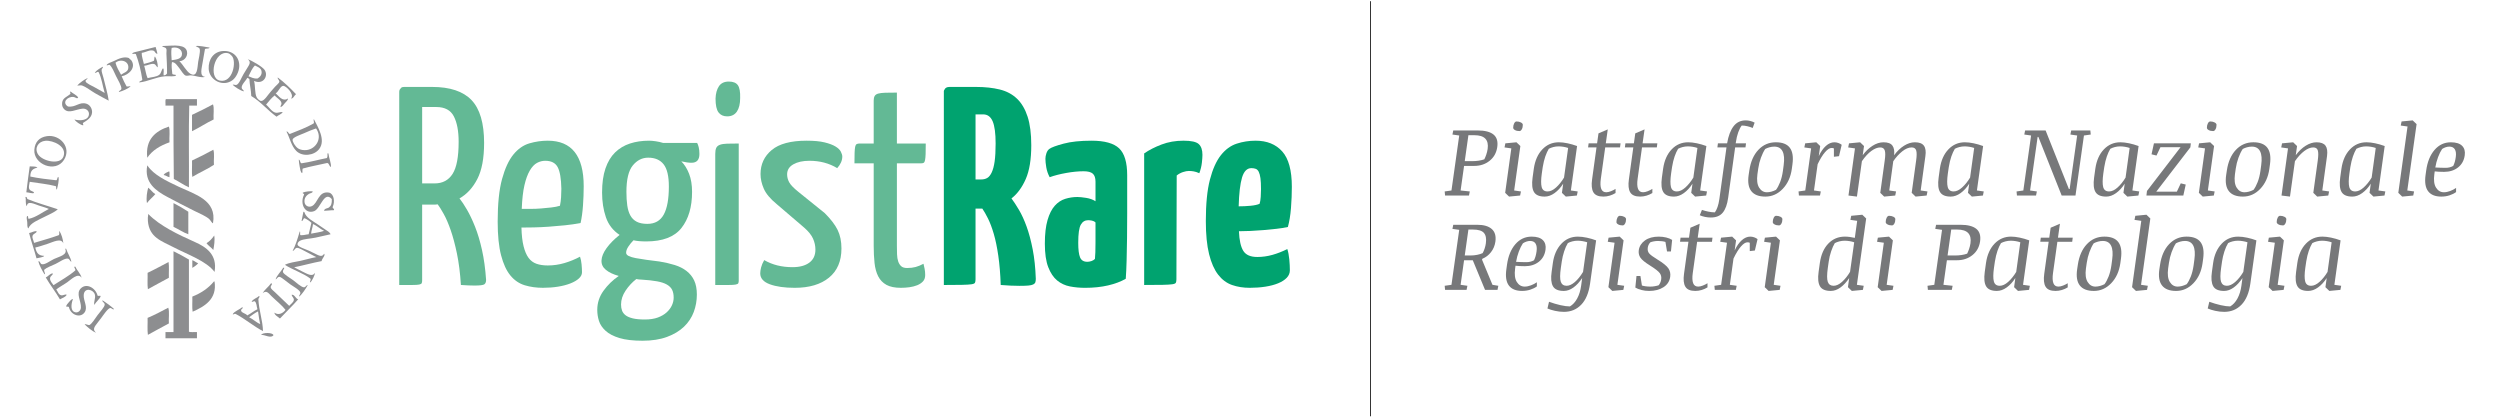 <?xml version="1.0" encoding="utf-8"?>
<!-- Generator: Adobe Illustrator 15.0.2, SVG Export Plug-In . SVG Version: 6.00 Build 0)  -->
<!DOCTYPE svg PUBLIC "-//W3C//DTD SVG 1.0//EN" "http://www.w3.org/TR/2001/REC-SVG-20010904/DTD/svg10.dtd">
<svg version="1.0" id="Livello_1" xmlns="http://www.w3.org/2000/svg" xmlns:xlink="http://www.w3.org/1999/xlink" x="0px" y="0px"
	 width="790.46px" height="132px" viewBox="6.606 0 790.46 132" enable-background="new 6.606 0 790.46 132" xml:space="preserve">
<g enable-background="new    ">
	<path fill="#63B995" d="M132.838,29.008c0-0.236,0.058-0.476,0.179-0.716c0.12-0.179,0.268-0.357,0.447-0.536
		c0.179-0.18,0.476-0.269,0.893-0.269h8.857c5.665,0,9.824,1.387,12.479,4.16c2.652,2.774,3.98,7.292,3.98,13.553
		c0,4.831-0.715,8.633-2.146,11.407c-1.431,2.772-3.31,4.816-5.635,6.127c0.715,0.894,1.505,2.089,2.37,3.58
		c0.864,1.49,1.713,3.279,2.548,5.367c0.834,2.089,1.566,4.533,2.192,7.334c0.626,2.805,1.058,5.965,1.298,9.483
		c0,0.656-0.18,1.117-0.537,1.387c-0.358,0.27-1.402,0.402-3.132,0.402c-0.597,0-1.252-0.017-1.967-0.046
		c-0.716-0.028-1.491-0.074-2.326-0.134c-0.239-3.758-0.656-7.066-1.252-9.929c-0.597-2.864-1.253-5.324-1.967-7.381
		c-0.716-2.058-1.446-3.757-2.192-5.099c-0.746-1.343-1.387-2.372-1.924-3.086c-0.299,0.061-0.596,0.089-0.894,0.089
		c-0.3,0-0.597,0-0.895,0h-3.13v23.975c0,0.357-0.045,0.643-0.135,0.85c-0.089,0.21-0.357,0.358-0.805,0.447
		s-1.162,0.134-2.146,0.134c-0.985,0-2.371,0-4.16,0L132.838,29.008L132.838,29.008z M151.623,44.843c0-3.4-0.507-6.084-1.521-8.052
		c-1.015-1.968-2.862-2.952-5.547-2.952h-4.472v24.153h3.936c2.505,0,4.397-0.998,5.68-2.997
		C150.982,52.999,151.623,49.615,151.623,44.843z"/>
	<path fill="#63B995" d="M179.802,44.484c7.573,0,11.362,4.801,11.362,14.402c0,1.967-0.076,3.996-0.225,6.082
		c-0.148,2.09-0.403,3.938-0.76,5.547c-1.553,0.301-3.191,0.537-4.921,0.716c-1.731,0.179-3.444,0.328-5.144,0.448
		c-1.699,0.119-3.296,0.192-4.787,0.224c-1.491,0.031-2.773,0.045-3.847,0.045c0.059,2.386,0.282,4.354,0.672,5.903
		c0.386,1.551,0.909,2.771,1.564,3.668c0.656,0.893,1.491,1.52,2.506,1.878c1.014,0.357,2.206,0.537,3.578,0.537
		c1.788,0,3.548-0.253,5.279-0.761c1.728-0.508,3.368-1.178,4.919-2.013c0.238,0.657,0.403,1.462,0.492,2.417
		c0.09,0.953,0.135,1.787,0.135,2.504c0,0.716-0.328,1.374-0.984,1.968c-0.657,0.598-1.552,1.118-2.683,1.565
		c-1.133,0.447-2.446,0.789-3.937,1.028c-1.491,0.237-3.072,0.357-4.741,0.357c-2.088,0-4.012-0.269-5.77-0.806
		c-1.759-0.536-3.265-1.564-4.518-3.086c-1.252-1.52-2.237-3.652-2.952-6.396c-0.715-2.743-1.074-6.292-1.074-10.646
		c0-5.605,0.461-10.092,1.387-13.463c0.924-3.369,2.116-5.948,3.578-7.737c1.46-1.79,3.145-2.966,5.053-3.535
		C175.895,44.768,177.834,44.484,179.802,44.484z M178.998,50.836c-0.895,0-1.76,0.224-2.594,0.67
		c-0.836,0.448-1.596,1.253-2.281,2.416c-0.686,1.162-1.252,2.713-1.7,4.652c-0.448,1.938-0.73,4.428-0.849,7.47
		c0.834,0,1.789,0,2.863,0c1.073,0,2.16-0.044,3.265-0.134c1.102-0.089,2.176-0.193,3.219-0.313
		c1.044-0.119,1.953-0.298,2.729-0.536c0.179-0.835,0.297-1.729,0.358-2.684c0.058-0.953,0.089-1.848,0.089-2.685
		c-0.061-3.22-0.448-5.501-1.162-6.843C182.218,51.507,180.906,50.836,178.998,50.836z"/>
	<path fill="#63B995" d="M211.826,44.484c0.596,0,1.298,0.061,2.104,0.179c0.806,0.12,1.595,0.299,2.37,0.537h10.734
		c0.179,0.3,0.343,0.747,0.492,1.342c0.149,0.597,0.225,1.312,0.225,2.148c0,1.848-0.836,2.772-2.506,2.772
		c-0.835,0-1.909-0.148-3.219-0.447c1.013,1.015,1.834,2.327,2.46,3.936c0.626,1.611,0.94,3.52,0.94,5.726
		c0,4.772-1.118,8.574-3.354,11.406c-2.237,2.833-5.95,4.25-11.138,4.25c-1.671,0-3.012-0.119-4.026-0.359
		c-0.597,0.598-1.134,1.253-1.611,1.969c-0.479,0.715-0.717,1.372-0.717,1.967c0,0.419,0.27,0.762,0.806,1.029
		s1.283,0.491,2.237,0.671c0.953,0.179,2.071,0.358,3.355,0.537c1.282,0.178,2.667,0.357,4.159,0.536
		c1.79,0.3,3.399,0.672,4.831,1.118c1.431,0.446,2.668,1.074,3.713,1.879c1.042,0.805,1.847,1.805,2.415,2.997
		c0.565,1.193,0.849,2.684,0.849,4.475c0,1.906-0.329,3.741-0.983,5.5c-0.657,1.758-1.687,3.309-3.086,4.651
		c-1.402,1.343-3.19,2.416-5.367,3.221c-2.178,0.805-4.757,1.209-7.738,1.209c-2.983,0-5.413-0.284-7.291-0.85
		c-1.88-0.568-3.341-1.329-4.384-2.282c-1.044-0.954-1.744-1.999-2.103-3.131c-0.357-1.132-0.537-2.297-0.537-3.488
		c0-2.207,0.655-4.22,1.968-6.039c1.311-1.819,2.92-3.385,4.831-4.695c-1.73-0.477-3.085-1.118-4.07-1.924
		c-0.984-0.807-1.447-1.803-1.387-2.999c0.058-1.191,0.596-2.489,1.611-3.892c1.014-1.399,2.384-2.787,4.115-4.159
		c-2.089-1.372-3.533-3.234-4.339-5.592c-0.805-2.354-1.207-4.963-1.207-7.827c0-2.981,0.358-5.516,1.074-7.603
		c0.715-2.087,1.729-3.772,3.041-5.055c1.312-1.282,2.878-2.221,4.697-2.819C207.608,44.783,209.62,44.484,211.826,44.484z
		 M209.412,88.408c-0.3,0-0.569-0.016-0.805-0.045c-0.239-0.029-0.508-0.074-0.806-0.136c-1.312,1.016-2.445,2.238-3.399,3.669
		c-0.955,1.432-1.43,2.892-1.43,4.382c0,0.717,0.103,1.356,0.312,1.926c0.208,0.564,0.582,1.057,1.118,1.475
		c0.538,0.417,1.297,0.745,2.281,0.983c0.984,0.238,2.251,0.358,3.802,0.358c1.61,0,2.981-0.21,4.114-0.626
		c1.133-0.419,2.071-0.971,2.818-1.655c0.745-0.688,1.298-1.431,1.655-2.236c0.358-0.806,0.537-1.596,0.537-2.372
		c0-1.016-0.165-1.848-0.492-2.504c-0.329-0.657-0.88-1.209-1.655-1.655c-0.774-0.448-1.818-0.791-3.13-1.028
		C213.019,88.707,211.38,88.528,209.412,88.408z M211.559,49.852c-1.909,0-3.533,0.82-4.876,2.46
		c-1.342,1.641-2.012,4.428-2.012,8.364c0,1.61,0.089,3.043,0.268,4.293c0.179,1.253,0.506,2.312,0.984,3.176
		c0.476,0.864,1.148,1.521,2.012,1.968c0.864,0.447,1.983,0.672,3.355,0.672c2.385,0,4.116-0.984,5.189-2.952
		c1.074-1.969,1.61-4.921,1.61-8.857c0-3.279-0.552-5.619-1.655-7.021C215.331,50.554,213.706,49.852,211.559,49.852z"/>
	<path fill="#63B995" d="M240.184,88.677c0,0.357-0.045,0.643-0.134,0.85c-0.091,0.21-0.373,0.358-0.851,0.447
		c-0.477,0.089-1.208,0.134-2.192,0.134s-2.401,0-4.249,0V48.69c0-0.836,0.103-1.477,0.312-1.924
		c0.208-0.447,0.596-0.774,1.162-0.985c0.566-0.208,1.327-0.327,2.281-0.356c0.954-0.03,2.177-0.046,3.668-0.046v43.298H240.184z
		 M232.849,31.156c0.058-1.611,0.417-2.908,1.074-3.892c0.656-0.984,1.7-1.476,3.13-1.476c1.371,0,2.325,0.39,2.862,1.163
		c0.537,0.775,0.774,2.117,0.717,4.025c0,1.849-0.345,3.281-1.029,4.294c-0.687,1.015-1.716,1.521-3.087,1.521
		c-1.193,0-2.101-0.417-2.727-1.253C233.161,34.704,232.849,33.243,232.849,31.156z"/>
	<path fill="#63B995" d="M261.653,44.484c2.325,0,4.219,0.179,5.681,0.537c1.461,0.356,2.608,0.791,3.444,1.298
		c0.834,0.506,1.401,1.059,1.699,1.654c0.299,0.597,0.448,1.104,0.448,1.521c0,1.253-0.537,2.475-1.611,3.667
		c-2.565-1.55-5.488-2.325-8.767-2.325c-2.089,0-3.789,0.373-5.099,1.118c-1.313,0.746-1.969,1.804-1.969,3.175
		c0,0.835,0.208,1.655,0.626,2.46c0.417,0.806,1.401,1.834,2.953,3.086l8.319,6.71c1.908,1.909,3.265,3.684,4.071,5.323
		c0.805,1.64,1.208,3.594,1.208,5.86c0,3.995-1.313,7.065-3.936,9.213c-2.625,2.147-6.233,3.22-10.825,3.22
		c-3.219,0-5.845-0.373-7.872-1.116c-2.028-0.746-3.042-1.894-3.042-3.444c0-0.537,0.089-1.164,0.268-1.879
		c0.179-0.718,0.506-1.491,0.984-2.327c2.564,1.491,5.546,2.237,8.946,2.237c2.266,0,4.04-0.478,5.324-1.433
		c1.282-0.953,1.923-2.324,1.923-4.114c0-1.192-0.254-2.355-0.761-3.489c-0.506-1.132-1.446-2.295-2.817-3.489l-8.678-7.425
		c-2.028-1.669-3.385-3.293-4.07-4.876c-0.687-1.578-1.029-3.115-1.029-4.606c0-3.101,1.178-5.635,3.533-7.603
		C252.961,45.469,256.643,44.484,261.653,44.484z"/>
	<path fill="#63B995" d="M282.854,51.642h-6.083c0-1.371,0.014-2.474,0.045-3.31c0.03-0.834,0.089-1.476,0.178-1.924
		c0.091-0.447,0.253-0.729,0.492-0.85c0.238-0.119,0.537-0.18,0.896-0.18h4.473V31.782c0-0.597,0.104-1.074,0.313-1.432
		c0.208-0.356,0.581-0.61,1.118-0.761c0.537-0.147,1.282-0.236,2.237-0.268c0.953-0.029,2.177-0.044,3.668-0.044v16.101h9.125
		c0,1.432-0.015,2.549-0.045,3.355c-0.031,0.806-0.088,1.431-0.178,1.878s-0.225,0.73-0.403,0.85
		c-0.178,0.121-0.446,0.179-0.805,0.179h-7.694v26.032c0,0.955,0.014,1.863,0.044,2.728c0.03,0.866,0.149,1.611,0.358,2.237
		c0.208,0.628,0.521,1.134,0.939,1.521c0.417,0.388,1.044,0.582,1.88,0.582c1.012,0,1.908-0.104,2.684-0.312
		c0.773-0.208,1.609-0.551,2.505-1.028c0.119,0.478,0.237,1.016,0.358,1.609c0.119,0.598,0.178,1.253,0.178,1.967
		c0,0.837-0.238,1.507-0.715,2.013c-0.479,0.508-1.09,0.909-1.834,1.208c-0.747,0.298-1.565,0.506-2.46,0.626
		c-0.896,0.119-1.789,0.179-2.684,0.179c-1.909,0-3.43-0.312-4.562-0.938c-1.133-0.626-1.998-1.52-2.594-2.683
		c-0.597-1.164-0.984-2.563-1.164-4.205c-0.179-1.639-0.268-3.474-0.268-5.5V51.642H282.854z"/>
</g>
<g>
	<path fill="#00A36F" d="M315.235,27.488c2.803,0,5.291,0.269,7.47,0.805c2.174,0.537,3.993,1.507,5.456,2.908
		c1.462,1.402,2.579,3.295,3.355,5.68c0.774,2.386,1.163,5.399,1.163,9.036c0,4.473-0.582,8.037-1.744,10.691
		c-1.164,2.654-2.67,4.696-4.517,6.127c0.716,0.955,1.505,2.163,2.369,3.624s1.669,3.22,2.414,5.278
		c0.747,2.057,1.389,4.459,1.924,7.201c0.537,2.744,0.863,5.846,0.984,9.304c0,0.416-0.045,0.775-0.135,1.073
		c-0.088,0.299-0.312,0.535-0.669,0.717c-0.359,0.179-0.882,0.296-1.567,0.357c-0.686,0.058-1.625,0.089-2.817,0.089
		c-1.729,0-3.698-0.089-5.904-0.269c-0.119-3.46-0.373-6.53-0.761-9.216c-0.388-2.684-0.864-4.992-1.43-6.933
		c-0.567-1.938-1.18-3.562-1.835-4.875c-0.657-1.311-1.253-2.355-1.788-3.13h-2.148v22.364c0,0.478-0.061,0.836-0.178,1.074
		c-0.12,0.239-0.492,0.401-1.119,0.491c-0.626,0.089-1.625,0.149-2.996,0.179c-1.374,0.03-3.281,0.046-5.727,0.046V29.277
		c-0.06-0.358,0-0.656,0.18-0.895c0.238-0.596,0.774-0.894,1.611-0.894H315.235z M321.407,45.379c0-3.22-0.314-5.56-0.938-7.021
		c-0.627-1.461-1.627-2.192-2.998-2.192h-2.416v20.575h1.789c0.717,0,1.343-0.148,1.879-0.448c0.537-0.297,1.016-0.878,1.432-1.743
		c0.417-0.865,0.73-2.027,0.938-3.49C321.301,49.599,321.407,47.705,321.407,45.379z"/>
	<path fill="#00A36F" d="M337.151,50.21c0-0.537,0.103-1.119,0.312-1.745c0.208-0.626,0.522-1.087,0.941-1.387
		c0.655-0.477,2.146-1.029,4.473-1.654c2.326-0.627,5.277-0.939,8.856-0.939c4.114,0,7.021,0.805,8.722,2.416
		c1.699,1.61,2.548,4.443,2.548,8.499v4.205c0,2.565,0,5.189,0,7.874c0,2.683-0.015,5.277-0.044,7.781
		c-0.03,2.506-0.076,4.862-0.135,7.066c-0.06,2.208-0.148,4.147-0.269,5.817c-1.551,0.893-3.415,1.595-5.591,2.1
		c-2.178,0.507-4.606,0.762-7.291,0.762c-1.669,0-3.264-0.149-4.785-0.446c-1.521-0.299-2.862-0.924-4.025-1.88
		c-1.162-0.953-2.101-2.355-2.818-4.204c-0.716-1.847-1.073-4.322-1.073-7.426c0-3.041,0.282-5.53,0.851-7.468
		c0.564-1.938,1.326-3.446,2.28-4.519c0.954-1.074,2.058-1.803,3.311-2.192c1.252-0.388,2.534-0.582,3.846-0.582
		c0.656,0,1.565,0.091,2.729,0.27s2.162,0.537,2.999,1.072v-6.172c0-1.191-0.285-2.042-0.853-2.548
		c-0.566-0.507-1.534-0.761-2.905-0.761c-1.672,0-3.504,0.179-5.503,0.537c-1.999,0.356-3.743,0.805-5.232,1.342
		c-0.538-1.015-0.896-2.058-1.075-3.131C337.24,51.819,337.151,50.925,337.151,50.21z M352.986,70.338
		c-0.3-0.299-0.671-0.492-1.119-0.582c-0.447-0.089-0.849-0.135-1.208-0.135c-1.016,0-1.788,0.479-2.324,1.432
		c-0.538,0.954-0.806,2.862-0.806,5.726c0,2.146,0.192,3.683,0.582,4.606c0.387,0.927,1.146,1.388,2.28,1.388
		c0.415,0,0.85-0.075,1.297-0.224c0.446-0.148,0.819-0.373,1.12-0.672c0.058-0.477,0.102-1.178,0.134-2.102
		c0.029-0.925,0.044-1.924,0.044-2.997s0-2.176,0-3.311C352.986,72.335,352.986,71.291,352.986,70.338z"/>
	<path fill="#00A36F" d="M368.37,48.51c1.55-1.073,3.385-2.012,5.502-2.818c2.116-0.805,4.429-1.208,6.934-1.208
		c2.444,0,4.055,0.357,4.831,1.073c0.774,0.716,1.163,1.848,1.163,3.399c0,0.598-0.061,1.431-0.179,2.505
		c-0.121,1.073-0.39,2.177-0.807,3.31c-0.656-0.299-1.251-0.492-1.788-0.582c-0.536-0.09-1.044-0.135-1.522-0.135
		c-0.535,0-1.161,0.12-1.876,0.357c-0.716,0.238-1.374,0.597-1.968,1.074l-0.09,32.83c0,0.479-0.062,0.836-0.18,1.073
		c-0.12,0.239-0.491,0.402-1.118,0.492c-0.627,0.089-1.626,0.148-2.997,0.18c-1.371,0.03-3.34,0.044-5.903,0.044V48.51H368.37z"/>
	<path fill="#00A36F" d="M403.617,44.484c3.577,0,6.38,1.134,8.408,3.398c2.027,2.268,3.04,5.994,3.04,11.182
		c0,2.148-0.088,4.371-0.268,6.666c-0.178,2.297-0.508,4.309-0.983,6.039c-1.074,0.237-2.281,0.433-3.624,0.58
		c-1.343,0.15-2.714,0.284-4.115,0.401c-1.401,0.122-2.774,0.211-4.115,0.271s-2.549,0.09-3.622,0.09
		c0.119,2.862,0.582,4.934,1.386,6.215c0.807,1.284,2.281,1.925,4.429,1.925c1.611,0,3.205-0.224,4.787-0.67
		c1.578-0.447,3.145-1.059,4.695-1.835c0.298,0.896,0.507,1.982,0.627,3.266c0.118,1.282,0.179,2.43,0.179,3.444
		c0,0.894-0.328,1.685-0.983,2.371c-0.658,0.685-1.565,1.268-2.729,1.744c-1.162,0.479-2.521,0.834-4.07,1.073
		c-1.553,0.237-3.192,0.356-4.92,0.356c-2.029,0-3.892-0.299-5.593-0.894c-1.699-0.597-3.162-1.684-4.383-3.265
		c-1.224-1.58-2.178-3.741-2.862-6.484c-0.686-2.745-1.029-6.232-1.029-10.467c0-5.427,0.432-9.796,1.297-13.106
		c0.864-3.31,2.013-5.873,3.443-7.693c1.432-1.819,3.101-3.042,5.012-3.667C399.531,44.798,401.529,44.484,403.617,44.484z
		 M402.277,53.161c-1.372,0-2.357,0.985-2.953,2.954c-0.598,1.968-0.955,5.01-1.072,9.125c1.252,0,2.504-0.06,3.755-0.179
		c1.254-0.12,2.207-0.327,2.862-0.626c0.18-0.537,0.299-1.267,0.359-2.192c0.059-0.924,0.089-1.744,0.089-2.46
		c0-1.432-0.06-2.581-0.178-3.445c-0.12-0.863-0.301-1.534-0.538-2.012c-0.238-0.476-0.552-0.79-0.939-0.938
		S402.813,53.161,402.277,53.161z"/>
</g>
<g enable-background="new    ">
	<path fill="#77787A" d="M471.074,61.825h-7.56l-0.122-1.293l2.145-0.303l2.45-17.385l-2.145-0.305l0.259-1.292h7.711
		c2.282,0,3.948,0.428,5.003,1.278c1.055,0.852,1.456,2.175,1.202,3.97c-0.265,1.815-1.07,3.263-2.418,4.342
		c-1.348,1.081-2.966,1.621-4.852,1.621h-3.224l-1.097,7.771l2.907,0.304L471.074,61.825z M472.2,50.949
		c0.658,0,1.31-0.047,1.947-0.145c0.639-0.094,1.232-0.24,1.778-0.432c0.204-0.396,0.407-0.885,0.609-1.468
		c0.203-0.583,0.349-1.184,0.442-1.801c0.202-1.44-0.04-2.524-0.73-3.256c-0.69-0.73-1.842-1.095-3.455-1.095h-1.901l-1.155,8.198
		h2.465V50.949z"/>
	<path fill="#77787A" d="M482.573,45.322l3.516-0.334l1.232,1.186l-1.961,14.054l2.145,0.303l-0.261,1.293l-3.498,0.335
		l-1.232-1.188l1.948-14.054l-2.147-0.304L482.573,45.322z M485.053,40.379c0-0.527,0.104-0.988,0.312-1.383
		c0.208-0.396,0.459-0.593,0.754-0.593c0.516,0,0.975,0.103,1.375,0.312c0.4,0.208,0.602,0.459,0.602,0.752
		c0,0.558-0.106,1.028-0.319,1.407c-0.214,0.38-0.462,0.571-0.745,0.571c-0.559,0-1.026-0.104-1.407-0.313
		C485.243,40.925,485.053,40.674,485.053,40.379z"/>
	<path fill="#77787A" d="M505.191,61.825l-3.498,0.335l-1.232-1.188l0.396-2.89c-0.789,1.238-1.7,2.227-2.723,2.967
		c-1.024,0.74-2.067,1.111-3.133,1.111c-1.674,0-2.798-0.482-3.375-1.446c-0.578-0.964-0.726-2.485-0.441-4.563l0.396-2.86
		c0.374-2.555,1.274-4.578,2.698-6.068c1.424-1.491,3.161-2.236,5.21-2.236c0.82,0,1.732,0.104,2.729,0.312
		c0.998,0.208,2.009,0.5,3.035,0.875l-1.962,14.053l2.158,0.305L505.191,61.825z M494.103,54.829
		c-0.274,1.947-0.288,3.383-0.046,4.312c0.245,0.927,0.867,1.391,1.871,1.391c0.852,0,1.739-0.411,2.662-1.236
		c0.923-0.824,1.769-1.873,2.54-3.145l1.293-9.37c-0.468-0.161-0.97-0.284-1.506-0.372c-0.537-0.085-1.045-0.128-1.522-0.128
		c-0.557,0-1.106,0.072-1.648,0.213c-0.541,0.142-1.023,0.325-1.438,0.548c-0.404,0.668-0.772,1.477-1.103,2.424
		c-0.329,0.948-0.599,2.072-0.814,3.371L494.103,54.829z"/>
	<path fill="#77787A" d="M508.903,45.322h2.676l0.442-3.149l2.935-1.262l-0.623,4.411H519l-0.166,1.292h-4.687l-1.384,9.922
		c-0.191,1.387-0.152,2.444,0.122,3.167c0.272,0.725,0.805,1.087,1.598,1.087c0.426,0,0.914-0.109,1.466-0.327
		c0.554-0.219,1.042-0.464,1.469-0.737v1.309c-0.56,0.344-1.17,0.618-1.833,0.822c-0.667,0.202-1.336,0.303-2.015,0.303
		c-1.572,0-2.623-0.451-3.157-1.351c-0.532-0.902-0.671-2.255-0.418-4.058l1.398-10.135h-2.662L508.903,45.322z"/>
	<path fill="#77787A" d="M520.536,45.322h2.678l0.44-3.149l2.936-1.262l-0.625,4.411h4.67l-0.167,1.292h-4.685l-1.386,9.922
		c-0.193,1.387-0.152,2.444,0.122,3.167c0.275,0.725,0.807,1.087,1.598,1.087c0.425,0,0.915-0.109,1.469-0.327
		c0.551-0.219,1.041-0.464,1.468-0.737v1.309c-0.559,0.344-1.17,0.618-1.833,0.822c-0.665,0.202-1.339,0.303-2.016,0.303
		c-1.571,0-2.622-0.451-3.155-1.351c-0.532-0.902-0.675-2.255-0.419-4.058l1.398-10.135h-2.661L520.536,45.322z"/>
	<path fill="#77787A" d="M546.073,61.825l-3.497,0.335l-1.231-1.188l0.395-2.89c-0.791,1.238-1.699,2.227-2.722,2.967
		c-1.024,0.74-2.067,1.111-3.132,1.111c-1.674,0-2.8-0.482-3.377-1.446c-0.579-0.963-0.725-2.485-0.44-4.563l0.395-2.86
		c0.376-2.555,1.275-4.578,2.699-6.068c1.425-1.491,3.162-2.236,5.21-2.236c0.821,0,1.73,0.104,2.73,0.312
		c0.997,0.208,2.008,0.5,3.033,0.875l-1.961,14.053l2.158,0.305L546.073,61.825z M534.986,54.829
		c-0.273,1.947-0.287,3.383-0.045,4.312c0.244,0.927,0.868,1.391,1.871,1.391c0.852,0,1.739-0.411,2.662-1.236
		c0.922-0.824,1.769-1.873,2.54-3.145l1.293-9.37c-0.468-0.161-0.97-0.284-1.506-0.372c-0.537-0.085-1.045-0.128-1.521-0.128
		c-0.559,0-1.107,0.072-1.65,0.213c-0.542,0.142-1.02,0.325-1.438,0.548c-0.406,0.668-0.772,1.477-1.103,2.424
		c-0.33,0.948-0.599,2.072-0.812,3.371L534.986,54.829z"/>
	<path fill="#77787A" d="M555.413,45.322h3.256l-0.171,1.292h-3.268l-2.208,15.929c-0.292,2.107-0.863,3.674-1.709,4.695
		c-0.846,1.025-2.106,1.536-3.779,1.536c-0.607,0-1.224-0.066-1.851-0.197c-0.622-0.132-1.166-0.305-1.633-0.517l0.685-1.689
		c0.579,0.202,1.244,0.382,2,0.54c0.756,0.156,1.453,0.236,2.091,0.236c0.317-0.436,0.596-1,0.838-1.689
		c0.244-0.69,0.438-1.525,0.578-2.509l2.252-16.338h-2.874l0.168-1.292h2.906c0.396-2.323,1.069-4.111,2.021-5.369
		c0.952-1.258,2.247-1.887,3.88-1.887c0.476,0,0.96,0.063,1.452,0.19c0.49,0.126,0.938,0.301,1.346,0.524l-0.609,1.689
		c-0.476-0.213-1.032-0.396-1.664-0.547c-0.633-0.152-1.236-0.229-1.803-0.229c-0.395,0.487-0.763,1.2-1.103,2.137
		c-0.339,0.939-0.59,1.991-0.751,3.157L555.413,45.322z"/>
	<path fill="#77787A" d="M564.782,62.16c-2.059,0-3.536-0.573-4.434-1.719c-0.898-1.145-1.179-2.86-0.845-5.141l0.214-1.415
		c0.405-2.748,1.359-4.918,2.861-6.511c1.499-1.592,3.338-2.388,5.519-2.388c2.091,0,3.568,0.583,4.436,1.751
		c0.867,1.166,1.137,2.915,0.814,5.246l-0.198,1.447c-0.365,2.575-1.326,4.673-2.883,6.296
		C568.71,61.349,566.88,62.16,564.782,62.16z M570.575,52.213c0.265-1.916,0.148-3.372-0.35-4.364
		c-0.495-0.994-1.37-1.492-2.614-1.492c-0.517,0-1.025,0.072-1.527,0.213s-0.951,0.32-1.349,0.533
		c-0.506,0.761-0.959,1.684-1.353,2.768c-0.394,1.084-0.68,2.22-0.849,3.407l-0.26,1.809c-0.244,1.846-0.066,3.258,0.537,4.235
		c0.605,0.978,1.424,1.468,2.457,1.468c0.447,0,0.912-0.063,1.394-0.189c0.482-0.126,0.975-0.318,1.481-0.571
		c0.47-0.609,0.9-1.419,1.302-2.434c0.399-1.014,0.698-2.205,0.889-3.575L570.575,52.213z"/>
	<path fill="#77787A" d="M577.374,45.322l3.516-0.334l1.231,1.186l-0.441,3.178c0.639-1.379,1.389-2.451,2.244-3.217
		c0.857-0.766,1.752-1.147,2.685-1.147c0.428,0,0.844,0.074,1.254,0.221c0.411,0.146,0.763,0.336,1.058,0.57l-0.851,3.605
		l-1.613,0.183v-2.632c-0.069-0.051-0.174-0.089-0.305-0.115s-0.273-0.037-0.425-0.037c-0.609,0-1.296,0.438-2.062,1.315
		c-0.767,0.878-1.548,2.151-2.35,3.825l-1.156,8.305l2.159,0.303l-0.259,1.293h-6.663l-0.122-1.293l2.131-0.303l1.853-13.309
		l-2.144-0.305L577.374,45.322z"/>
	<path fill="#77787A" d="M605.849,61.825l-3.5,0.335l-1.23-1.187l1.413-10.276c0.215-1.482,0.215-2.532,0-3.151
		c-0.214-0.62-0.688-0.93-1.428-0.93c-0.854,0-1.783,0.368-2.793,1.099c-1.01,0.733-2.008,1.817-3.003,3.251L593.74,62.16
		l-2.678-0.335l2.056-14.905l-2.146-0.305l0.26-1.292l3.512-0.334l1.232,1.186l-0.409,2.89c0.882-1.207,1.903-2.188,3.064-2.944
		c1.16-0.754,2.33-1.132,3.507-1.132c1.389,0,2.336,0.357,2.836,1.071c0.502,0.716,0.673,1.727,0.51,3.035
		c0.951-1.298,2.005-2.308,3.156-3.025c1.15-0.721,2.295-1.081,3.428-1.081c1.38,0,2.33,0.362,2.853,1.087
		c0.524,0.725,0.679,1.822,0.463,3.292l-1.489,10.86l2.146,0.303l-0.259,1.293l-3.499,0.335l-1.232-1.187l1.414-10.276
		c0.202-1.432,0.207-2.469,0.016-3.114c-0.193-0.645-0.676-0.968-1.445-0.968c-0.943,0-1.932,0.413-2.967,1.237
		c-1.034,0.825-1.982,1.867-2.844,3.128l-1.263,9.248l2.146,0.303L605.849,61.825z"/>
	<path fill="#77787A" d="M633.575,61.825l-3.496,0.335l-1.234-1.188l0.396-2.89c-0.792,1.238-1.699,2.227-2.722,2.967
		c-1.024,0.74-2.069,1.111-3.133,1.111c-1.673,0-2.8-0.482-3.377-1.446c-0.578-0.963-0.725-2.485-0.439-4.563l0.394-2.86
		c0.377-2.555,1.276-4.578,2.701-6.068c1.424-1.491,3.162-2.236,5.207-2.236c0.823,0,1.731,0.104,2.732,0.312
		c0.997,0.208,2.009,0.5,3.032,0.875l-1.962,14.053l2.161,0.305L633.575,61.825z M622.488,54.829
		c-0.274,1.947-0.287,3.383-0.045,4.312c0.244,0.927,0.867,1.391,1.871,1.391c0.852,0,1.739-0.411,2.661-1.236
		c0.926-0.824,1.771-1.873,2.54-3.145l1.293-9.37c-0.467-0.161-0.969-0.284-1.506-0.372c-0.537-0.085-1.043-0.128-1.521-0.128
		c-0.559,0-1.107,0.072-1.65,0.213c-0.542,0.142-1.021,0.325-1.437,0.548c-0.407,0.668-0.773,1.477-1.103,2.424
		c-0.33,0.948-0.6,2.072-0.813,3.371L622.488,54.829z"/>
	<path fill="#77787A" d="M661.486,41.247h6.056l0.121,1.292l-2.145,0.304l-2.677,18.982h-4.369l-7.36-18.525h-0.243l-2.387,16.927
		l2.145,0.305l-0.258,1.293h-6.038l-0.125-1.293l2.146-0.303l2.449-17.385l-2.146-0.305l0.26-1.292h6.478l7.362,18.512h0.242
		l2.374-16.915l-2.145-0.305L661.486,41.247z"/>
	<path fill="#77787A" d="M682.734,61.825l-3.498,0.335l-1.233-1.188l0.396-2.89c-0.79,1.238-1.7,2.227-2.723,2.967
		c-1.025,0.74-2.07,1.111-3.133,1.111c-1.673,0-2.8-0.482-3.377-1.446c-0.577-0.964-0.725-2.485-0.439-4.563l0.394-2.86
		c0.377-2.555,1.275-4.578,2.701-6.068c1.425-1.49,3.161-2.236,5.209-2.236c0.82,0,1.73,0.104,2.729,0.312
		c0.999,0.208,2.01,0.5,3.035,0.875l-1.964,14.053l2.161,0.305L682.734,61.825z M671.645,54.829
		c-0.272,1.947-0.286,3.383-0.045,4.312c0.244,0.927,0.868,1.391,1.872,1.391c0.851,0,1.737-0.411,2.66-1.236
		c0.925-0.824,1.771-1.873,2.543-3.145l1.291-9.37c-0.466-0.161-0.97-0.284-1.506-0.372c-0.537-0.085-1.043-0.128-1.521-0.128
		c-0.556,0-1.106,0.072-1.648,0.213c-0.544,0.142-1.023,0.325-1.437,0.548c-0.407,0.668-0.774,1.477-1.103,2.424
		c-0.33,0.948-0.603,2.072-0.815,3.371L671.645,54.829z"/>
	<path fill="#77787A" d="M696.073,46.538h-6.373l-1.245,2.647l-1.567-0.396l0.761-3.468h11.667l-0.152,1.263l-10.785,14.022h6.509
		l1.248-2.646l1.566,0.395l-0.76,3.468h-11.667l0.168-1.446L696.073,46.538z"/>
	<path fill="#77787A" d="M701.913,45.322l3.514-0.334l1.233,1.186l-1.961,14.054l2.144,0.303l-0.26,1.293l-3.499,0.335l-1.231-1.187
		l1.946-14.053l-2.146-0.305L701.913,45.322z M704.394,40.379c0-0.527,0.103-0.988,0.311-1.383c0.206-0.396,0.459-0.593,0.754-0.593
		c0.517,0,0.975,0.103,1.375,0.312c0.4,0.208,0.602,0.459,0.602,0.752c0,0.558-0.106,1.028-0.321,1.407
		c-0.213,0.38-0.46,0.571-0.743,0.571c-0.559,0-1.028-0.104-1.408-0.313C704.583,40.925,704.394,40.674,704.394,40.379z"/>
	<path fill="#77787A" d="M715.77,62.16c-2.058,0-3.536-0.573-4.433-1.719c-0.899-1.145-1.181-2.86-0.847-5.141l0.215-1.415
		c0.405-2.748,1.357-4.918,2.861-6.511c1.499-1.592,3.34-2.388,5.519-2.388c2.091,0,3.567,0.583,4.436,1.751
		c0.867,1.166,1.139,2.915,0.813,5.246l-0.197,1.447c-0.365,2.575-1.327,4.673-2.883,6.296
		C719.696,61.348,717.867,62.16,715.77,62.16z M721.563,52.213c0.266-1.916,0.148-3.372-0.349-4.364
		c-0.496-0.994-1.368-1.492-2.614-1.492c-0.518,0-1.027,0.072-1.529,0.213c-0.504,0.141-0.951,0.32-1.347,0.533
		c-0.507,0.761-0.958,1.684-1.352,2.768c-0.396,1.084-0.682,2.22-0.852,3.407l-0.259,1.809c-0.245,1.846-0.066,3.258,0.538,4.235
		c0.604,0.979,1.423,1.468,2.457,1.468c0.447,0,0.911-0.063,1.393-0.189c0.482-0.126,0.977-0.318,1.481-0.571
		c0.469-0.609,0.9-1.419,1.301-2.434c0.4-1.014,0.697-2.205,0.89-3.575L721.563,52.213z"/>
	<path fill="#77787A" d="M742.766,61.825l-3.497,0.335l-1.233-1.188l1.415-10.277c0.202-1.492,0.202-2.545,0-3.159
		c-0.203-0.613-0.681-0.921-1.432-0.921c-0.891,0-1.843,0.381-2.85,1.144c-1.012,0.765-1.991,1.832-2.943,3.207l-1.567,11.194
		l-2.675-0.333l2.053-14.905l-2.145-0.305l0.258-1.292l3.514-0.334l1.233,1.186l-0.41,2.89c0.964-1.288,2.021-2.289,3.169-3.005
		c1.152-0.714,2.283-1.071,3.4-1.071c1.368,0,2.313,0.354,2.837,1.064c0.522,0.71,0.682,1.815,0.479,3.315l-1.491,10.86l2.146,0.303
		L742.766,61.825z"/>
	<path fill="#77787A" d="M760.547,61.825l-3.498,0.335l-1.232-1.188l0.396-2.89c-0.79,1.238-1.7,2.227-2.723,2.967
		c-1.024,0.74-2.069,1.111-3.134,1.111c-1.672,0-2.798-0.482-3.374-1.446c-0.578-0.964-0.727-2.485-0.441-4.563l0.396-2.86
		c0.374-2.555,1.274-4.578,2.698-6.068c1.425-1.491,3.161-2.236,5.21-2.236c0.82,0,1.732,0.104,2.729,0.312
		c0.997,0.208,2.009,0.5,3.034,0.875l-1.962,14.053l2.159,0.305L760.547,61.825z M749.458,54.829
		c-0.274,1.947-0.288,3.383-0.047,4.312c0.244,0.927,0.869,1.391,1.873,1.391c0.852,0,1.739-0.411,2.661-1.236
		c0.922-0.824,1.77-1.873,2.54-3.145l1.292-9.37c-0.467-0.161-0.968-0.284-1.505-0.372c-0.537-0.085-1.043-0.128-1.521-0.128
		c-0.557,0-1.107,0.072-1.649,0.213c-0.541,0.142-1.022,0.325-1.437,0.548c-0.405,0.668-0.774,1.477-1.104,2.424
		c-0.329,0.948-0.6,2.072-0.813,3.371L749.458,54.829z"/>
	<path fill="#77787A" d="M765.948,38.402l3.512-0.335l1.232,1.188l-2.937,20.974l2.147,0.303l-0.263,1.293l-3.498,0.335
		l-1.229-1.188l2.918-20.973l-2.146-0.305L765.948,38.402z"/>
	<path fill="#77787A" d="M785.914,49.125c-0.222,1.611-0.927,2.885-2.112,3.817c-1.187,0.934-2.658,1.399-4.411,1.399
		c-0.618,0-1.188-0.015-1.702-0.045c-0.518-0.029-0.94-0.066-1.264-0.106l-0.12,0.896c-0.256,1.847-0.076,3.259,0.531,4.236
		c0.609,0.978,1.44,1.468,2.494,1.468c0.62,0,1.284-0.134,1.994-0.403c0.71-0.269,1.329-0.59,1.854-0.966v1.309
		c-0.559,0.417-1.243,0.758-2.059,1.026c-0.818,0.269-1.687,0.404-2.611,0.404c-1.927,0-3.317-0.568-4.175-1.704
		c-0.856-1.136-1.122-2.854-0.799-5.154l0.198-1.415c0.374-2.716,1.255-4.88,2.638-6.487c1.387-1.606,3.102-2.41,5.149-2.41
		c1.633,0,2.818,0.37,3.561,1.109C785.82,46.839,786.1,47.849,785.914,49.125z M778.767,47.102c-0.467,0.69-0.894,1.551-1.284,2.585
		c-0.391,1.035-0.683,2.124-0.875,3.271c0.566,0.03,1.127,0.057,1.682,0.076c0.55,0.021,1.089,0.031,1.618,0.031
		c0.435,0,0.859-0.054,1.27-0.161c0.41-0.105,0.779-0.256,1.103-0.448c0.204-0.416,0.368-0.844,0.494-1.285
		c0.127-0.441,0.229-0.956,0.311-1.545c0.144-1.024,0.044-1.826-0.294-2.404c-0.341-0.578-0.928-0.867-1.758-0.867
		c-0.363,0-0.744,0.067-1.141,0.198C779.498,46.686,779.121,46.869,778.767,47.102z"/>
</g>
<g enable-background="new    ">
	<path fill="#77787A" d="M470.315,91.653h-6.8l-0.122-1.294l2.145-0.304l2.45-17.384l-2.145-0.304l0.259-1.294h7.574
		c2.068,0,3.605,0.448,4.609,1.342c1.003,0.891,1.383,2.22,1.142,3.983c-0.183,1.268-0.646,2.379-1.393,3.331
		c-0.747,0.953-1.651,1.647-2.717,2.083l-0.122,0.288l3.304,7.954l1.854,0.304l-0.26,1.294h-3.939l-3.879-9.369h-2.752l-1.097,7.771
		l2.146,0.304L470.315,91.653z M471.639,80.777c0.68,0,1.354-0.069,2.03-0.206c0.674-0.135,1.248-0.316,1.725-0.539
		c0.245-0.426,0.456-0.917,0.639-1.476c0.183-0.557,0.31-1.104,0.381-1.643c0.202-1.479-0.005-2.573-0.623-3.278
		c-0.621-0.703-1.765-1.055-3.438-1.055h-1.461l-1.155,8.196H471.639z"/>
	<path fill="#77787A" d="M495.274,78.952c-0.223,1.612-0.928,2.884-2.113,3.818c-1.188,0.932-2.657,1.398-4.411,1.398
		c-0.619,0-1.188-0.014-1.703-0.045c-0.519-0.03-0.938-0.066-1.262-0.107l-0.122,0.896c-0.255,1.848-0.075,3.26,0.533,4.237
		c0.609,0.976,1.439,1.467,2.494,1.467c0.617,0,1.283-0.135,1.991-0.402c0.71-0.269,1.329-0.591,1.857-0.968v1.31
		c-0.56,0.417-1.246,0.756-2.062,1.025c-0.818,0.27-1.687,0.403-2.609,0.403c-1.926,0-3.317-0.567-4.177-1.702
		c-0.855-1.137-1.121-2.854-0.796-5.156l0.197-1.414c0.374-2.716,1.255-4.881,2.64-6.488c1.384-1.605,3.101-2.408,5.147-2.408
		c1.633,0,2.817,0.371,3.558,1.11C495.178,76.666,495.456,77.674,495.274,78.952z M488.124,76.931
		c-0.467,0.689-0.893,1.55-1.283,2.585s-0.684,2.125-0.875,3.271c0.566,0.031,1.125,0.057,1.679,0.076
		c0.553,0.02,1.092,0.03,1.619,0.03c0.438,0,0.86-0.055,1.271-0.162c0.411-0.105,0.78-0.256,1.103-0.446
		c0.203-0.418,0.368-0.845,0.494-1.287c0.126-0.439,0.23-0.955,0.312-1.544c0.144-1.024,0.043-1.825-0.297-2.404
		c-0.34-0.576-0.925-0.866-1.756-0.866c-0.366,0-0.745,0.065-1.141,0.197C488.857,76.514,488.481,76.697,488.124,76.931z"/>
	<path fill="#77787A" d="M496.384,95.412c1.206,0.444,2.406,0.802,3.597,1.072c1.191,0.269,2.193,0.401,3.005,0.401
		c0.912-0.528,1.681-1.366,2.305-2.513c0.625-1.148,1.042-2.511,1.254-4.082l0.321-2.377c-0.843,1.271-1.763,2.269-2.761,2.992
		c-1.001,0.723-2.011,1.085-3.035,1.085c-1.765,0-2.919-0.509-3.47-1.522c-0.546-1.014-0.679-2.51-0.394-4.488l0.394-2.858
		c0.355-2.495,1.241-4.503,2.656-6.024c1.413-1.52,3.165-2.28,5.254-2.28c0.863,0,1.809,0.112,2.847,0.335
		c1.033,0.221,2.004,0.505,2.917,0.851l-1.916,13.689c-0.407,2.919-1.337,5.135-2.79,6.646c-1.454,1.511-3.279,2.267-5.467,2.267
		c-0.944,0-1.891-0.108-2.837-0.321c-0.949-0.212-1.744-0.461-2.381-0.745L496.384,95.412z M500.127,84.657
		c-0.306,2.129-0.312,3.612-0.016,4.449c0.294,0.834,0.907,1.253,1.84,1.253c0.811,0,1.674-0.39,2.587-1.172
		c0.912-0.781,1.777-1.851,2.602-3.21l1.307-9.369c-0.405-0.142-0.882-0.261-1.429-0.355c-0.55-0.098-1.08-0.146-1.597-0.146
		c-0.567,0-1.126,0.073-1.674,0.215c-0.548,0.14-1.02,0.324-1.414,0.547c-0.436,0.699-0.828,1.575-1.172,2.63
		c-0.345,1.057-0.592,2.11-0.745,3.165L500.127,84.657z"/>
	<path fill="#77787A" d="M515.214,75.149l3.514-0.333l1.23,1.187l-1.96,14.053l2.146,0.304l-0.261,1.294l-3.497,0.335l-1.23-1.188
		l1.946-14.054l-2.146-0.304L515.214,75.149z M517.694,70.207c0-0.525,0.104-0.988,0.311-1.383c0.209-0.396,0.46-0.592,0.755-0.592
		c0.516,0,0.976,0.102,1.376,0.31s0.602,0.46,0.602,0.752c0,0.56-0.106,1.027-0.321,1.408c-0.213,0.381-0.463,0.569-0.743,0.569
		c-0.56,0-1.027-0.104-1.408-0.312C517.884,70.753,517.694,70.502,517.694,70.207z"/>
	<path fill="#77787A" d="M530.636,82.038c1.795,1.096,2.957,2.03,3.484,2.81c0.525,0.774,0.719,1.67,0.578,2.683
		c-0.204,1.411-0.916,2.507-2.137,3.285c-1.222,0.781-2.737,1.173-4.541,1.173c-0.841,0-1.648-0.101-2.417-0.297
		c-0.771-0.197-1.413-0.455-1.932-0.769l0.366-3.65h1.244l0.473,2.996c0.334,0.112,0.735,0.198,1.2,0.258
		c0.467,0.062,0.954,0.093,1.459,0.093c0.488,0,0.97-0.043,1.447-0.131c0.478-0.084,0.874-0.184,1.187-0.294
		c0.183-0.216,0.346-0.478,0.495-0.793c0.146-0.313,0.25-0.678,0.311-1.094c0.104-0.709-0.045-1.35-0.438-1.923
		c-0.396-0.573-1.428-1.382-3.09-2.427c-1.569-0.975-2.591-1.807-3.057-2.504c-0.466-0.691-0.633-1.493-0.503-2.395
		c0.194-1.237,0.848-2.253,1.964-3.05c1.114-0.794,2.564-1.192,4.35-1.192c0.81,0,1.592,0.091,2.342,0.272
		c0.751,0.184,1.379,0.436,1.886,0.762l-0.379,3.666h-1.234l-0.501-3.025c-0.282-0.093-0.636-0.167-1.064-0.221
		c-0.427-0.057-0.855-0.084-1.293-0.084c-0.445,0-0.893,0.042-1.338,0.128c-0.447,0.088-0.806,0.185-1.083,0.297
		c-0.21,0.224-0.386,0.473-0.523,0.745c-0.138,0.271-0.23,0.569-0.281,0.883c-0.122,0.772,0.025,1.396,0.434,1.878
		C528.452,80.6,529.32,81.238,530.636,82.038z"/>
	<path fill="#77787A" d="M537.968,75.149h2.675l0.443-3.147l2.934-1.262l-0.625,4.409h4.669l-0.166,1.294h-4.686l-1.385,9.922
		c-0.191,1.387-0.151,2.444,0.123,3.168c0.273,0.725,0.806,1.086,1.597,1.086c0.427,0,0.916-0.109,1.468-0.327
		c0.553-0.219,1.043-0.465,1.468-0.738v1.31c-0.56,0.346-1.169,0.619-1.833,0.821s-1.336,0.304-2.016,0.304
		c-1.57,0-2.621-0.45-3.154-1.352s-0.673-2.254-0.419-4.057l1.398-10.136h-2.661L537.968,75.149z"/>
	<path fill="#77787A" d="M550.774,75.149l3.515-0.333l1.232,1.187l-0.439,3.177c0.637-1.378,1.386-2.451,2.242-3.217
		c0.857-0.766,1.75-1.146,2.686-1.146c0.426,0,0.844,0.074,1.253,0.222c0.411,0.146,0.763,0.334,1.055,0.567l-0.848,3.607
		l-1.612,0.182v-2.63c-0.073-0.053-0.176-0.089-0.304-0.114c-0.133-0.025-0.276-0.038-0.427-0.038c-0.609,0-1.294,0.437-2.061,1.314
		c-0.766,0.878-1.55,2.152-2.352,3.826l-1.155,8.303l2.159,0.304l-0.259,1.294h-6.661l-0.125-1.294l2.131-0.304l1.854-13.309
		l-2.145-0.304L550.774,75.149z"/>
	<path fill="#77787A" d="M564.645,75.149l3.516-0.333l1.229,1.187l-1.96,14.053l2.144,0.304l-0.26,1.294l-3.496,0.335l-1.232-1.188
		l1.949-14.054l-2.148-0.304L564.645,75.149z M567.126,70.207c0-0.525,0.104-0.988,0.311-1.383c0.209-0.396,0.459-0.592,0.752-0.592
		c0.517,0,0.976,0.102,1.378,0.31c0.398,0.208,0.6,0.46,0.6,0.752c0,0.56-0.104,1.027-0.319,1.408
		c-0.212,0.381-0.461,0.569-0.743,0.569c-0.56,0-1.026-0.104-1.407-0.312C567.316,70.753,567.126,70.502,567.126,70.207z"/>
	<path fill="#77787A" d="M591.931,68.232l3.498-0.336l1.233,1.187l-2.935,20.973l2.156,0.304l-0.258,1.294l-3.498,0.335
		l-1.231-1.188l0.395-2.89c-0.81,1.236-1.721,2.226-2.729,2.966c-1.01,0.742-2.035,1.112-3.08,1.112
		c-1.715,0-2.857-0.49-3.429-1.469c-0.573-0.978-0.718-2.491-0.434-4.539l0.396-2.859c0.374-2.608,1.268-4.641,2.678-6.106
		c1.406-1.466,3.152-2.201,5.23-2.201c0.497,0,1.013,0.036,1.545,0.107c0.534,0.071,1.067,0.168,1.605,0.289l0.743-5.387
		l-2.145-0.304L591.931,68.232z M584.54,84.657c-0.305,2.158-0.307,3.649-0.011,4.471c0.3,0.823,0.912,1.231,1.835,1.231
		c0.851,0,1.743-0.415,2.669-1.246c0.927-0.831,1.772-1.886,2.531-3.164l1.308-9.341c-0.384-0.14-0.853-0.259-1.405-0.355
		c-0.554-0.095-1.097-0.144-1.634-0.144c-0.548,0-1.097,0.073-1.644,0.214c-0.549,0.141-1.032,0.323-1.447,0.548
		c-0.405,0.658-0.787,1.514-1.148,2.569c-0.359,1.054-0.615,2.127-0.768,3.224L584.54,84.657z"/>
	<path fill="#77787A" d="M600.357,75.149l3.515-0.333l1.232,1.187l-1.963,14.053l2.146,0.304l-0.259,1.294l-3.499,0.335
		l-1.231-1.188l1.948-14.054l-2.146-0.304L600.357,75.149z M602.836,70.207c0-0.525,0.104-0.988,0.312-1.383
		c0.21-0.396,0.458-0.592,0.753-0.592c0.518,0,0.978,0.102,1.376,0.31c0.401,0.208,0.602,0.46,0.602,0.752
		c0,0.56-0.107,1.027-0.319,1.408c-0.214,0.381-0.464,0.569-0.746,0.569c-0.559,0-1.028-0.104-1.406-0.312
		C603.028,70.753,602.836,70.502,602.836,70.207z"/>
	<path fill="#77787A" d="M623.736,91.653h-7.561l-0.121-1.294l2.145-0.304l2.449-17.384l-2.146-0.304l0.26-1.294h7.711
		c2.281,0,3.95,0.429,5.005,1.28c1.054,0.851,1.453,2.174,1.202,3.97c-0.265,1.813-1.071,3.264-2.42,4.341
		c-1.347,1.081-2.967,1.62-4.852,1.62h-3.223l-1.095,7.773l2.905,0.303L623.736,91.653z M624.86,80.777
		c0.66,0,1.309-0.049,1.947-0.145c0.64-0.095,1.233-0.24,1.781-0.431c0.202-0.396,0.404-0.887,0.608-1.47
		c0.202-0.582,0.35-1.185,0.441-1.802c0.201-1.438-0.042-2.523-0.733-3.255c-0.688-0.729-1.84-1.095-3.452-1.095h-1.899
		l-1.156,8.198h2.463V80.777z"/>
	<path fill="#77787A" d="M648.163,91.653l-3.5,0.335l-1.231-1.188l0.396-2.89c-0.792,1.236-1.7,2.226-2.724,2.966
		c-1.025,0.742-2.067,1.112-3.134,1.112c-1.672,0-2.799-0.482-3.374-1.445c-0.578-0.965-0.728-2.483-0.442-4.565l0.397-2.857
		c0.373-2.557,1.273-4.58,2.698-6.069c1.425-1.49,3.162-2.237,5.209-2.237c0.822,0,1.732,0.105,2.729,0.313
		c0.998,0.209,2.011,0.499,3.035,0.874l-1.962,14.055l2.158,0.304L648.163,91.653z M637.073,84.657
		c-0.275,1.946-0.289,3.384-0.044,4.312c0.241,0.927,0.865,1.391,1.869,1.391c0.853,0,1.741-0.412,2.662-1.236
		c0.922-0.823,1.769-1.87,2.54-3.143l1.295-9.372c-0.47-0.16-0.971-0.284-1.507-0.372c-0.538-0.084-1.044-0.127-1.521-0.127
		c-0.558,0-1.108,0.073-1.65,0.214s-1.021,0.323-1.438,0.548c-0.405,0.669-0.774,1.477-1.103,2.425
		c-0.329,0.946-0.601,2.069-0.814,3.37L637.073,84.657z"/>
	<path fill="#77787A" d="M651.872,75.149h2.678l0.44-3.147l2.934-1.262l-0.622,4.409h4.668l-0.167,1.294h-4.686l-1.384,9.922
		c-0.191,1.387-0.153,2.444,0.122,3.168c0.272,0.725,0.806,1.086,1.598,1.086c0.426,0,0.914-0.109,1.466-0.327
		c0.554-0.219,1.042-0.465,1.47-0.738v1.31c-0.56,0.346-1.17,0.619-1.835,0.821c-0.664,0.202-1.334,0.304-2.016,0.304
		c-1.571,0-2.621-0.45-3.154-1.352s-0.673-2.254-0.419-4.057l1.397-10.136h-2.661L651.872,75.149z"/>
	<path fill="#77787A" d="M668.65,91.988c-2.059,0-3.535-0.574-4.434-1.72s-1.18-2.86-0.845-5.142l0.214-1.414
		c0.405-2.748,1.359-4.919,2.86-6.512c1.5-1.59,3.339-2.388,5.52-2.388c2.091,0,3.568,0.583,4.435,1.751
		c0.868,1.168,1.14,2.915,0.815,5.248l-0.198,1.447c-0.365,2.573-1.326,4.674-2.884,6.294
		C672.577,91.178,670.747,91.988,668.65,91.988z M674.443,82.038c0.265-1.914,0.147-3.37-0.35-4.364
		c-0.495-0.991-1.37-1.49-2.613-1.49c-0.518,0-1.026,0.071-1.528,0.215c-0.503,0.14-0.951,0.317-1.349,0.532
		c-0.507,0.761-0.958,1.683-1.353,2.766c-0.394,1.087-0.68,2.222-0.85,3.407l-0.259,1.81c-0.244,1.848-0.066,3.26,0.537,4.237
		c0.604,0.976,1.423,1.467,2.457,1.467c0.447,0,0.912-0.062,1.394-0.189c0.482-0.128,0.975-0.317,1.481-0.571
		c0.47-0.609,0.9-1.42,1.302-2.433c0.399-1.015,0.698-2.206,0.889-3.576L674.443,82.038z"/>
	<path fill="#77787A" d="M681.762,68.232l3.512-0.336l1.232,1.187l-2.936,20.973l2.146,0.304l-0.259,1.294l-3.499,0.335
		l-1.231-1.188l2.919-20.973l-2.145-0.304L681.762,68.232z"/>
	<path fill="#77787A" d="M694.643,91.988c-2.058,0-3.536-0.574-4.433-1.72c-0.899-1.146-1.181-2.86-0.848-5.142l0.216-1.414
		c0.406-2.748,1.358-4.919,2.859-6.512c1.502-1.59,3.341-2.388,5.521-2.388c2.089,0,3.567,0.583,4.434,1.751
		c0.867,1.168,1.14,2.915,0.815,5.248l-0.199,1.447c-0.365,2.573-1.325,4.674-2.881,6.294
		C698.571,91.178,696.74,91.988,694.643,91.988z M700.438,82.038c0.264-1.914,0.146-3.37-0.349-4.364
		c-0.498-0.991-1.371-1.49-2.615-1.49c-0.52,0-1.027,0.071-1.529,0.215c-0.503,0.14-0.95,0.317-1.347,0.532
		c-0.507,0.761-0.958,1.683-1.354,2.766c-0.394,1.087-0.679,2.222-0.851,3.407l-0.26,1.81c-0.242,1.848-0.063,3.26,0.54,4.237
		c0.604,0.976,1.423,1.467,2.456,1.467c0.447,0,0.91-0.062,1.394-0.189c0.48-0.128,0.976-0.317,1.482-0.571
		c0.467-0.609,0.899-1.42,1.302-2.433c0.399-1.015,0.695-2.206,0.889-3.576L700.438,82.038z"/>
	<path fill="#77787A" d="M705.152,95.412c1.207,0.444,2.406,0.802,3.599,1.072c1.191,0.269,2.193,0.401,3.003,0.401
		c0.913-0.528,1.681-1.366,2.305-2.513c0.626-1.148,1.043-2.511,1.255-4.082l0.32-2.377c-0.842,1.271-1.762,2.269-2.761,2.992
		c-1,0.723-2.01,1.085-3.035,1.085c-1.765,0-2.918-0.509-3.468-1.522c-0.547-1.014-0.68-2.51-0.395-4.488l0.395-2.858
		c0.354-2.495,1.241-4.503,2.654-6.024c1.414-1.52,3.167-2.28,5.255-2.28c0.863,0,1.809,0.112,2.846,0.335
		c1.034,0.221,2.006,0.505,2.919,0.851l-1.916,13.689c-0.407,2.919-1.337,5.135-2.792,6.646c-1.454,1.511-3.277,2.267-5.467,2.267
		c-0.943,0-1.889-0.108-2.837-0.321c-0.948-0.212-1.742-0.461-2.381-0.745L705.152,95.412z M708.896,84.657
		c-0.306,2.129-0.312,3.612-0.018,4.449c0.295,0.834,0.908,1.253,1.841,1.253c0.812,0,1.674-0.39,2.588-1.172
		c0.913-0.781,1.777-1.851,2.599-3.21l1.309-9.369c-0.404-0.142-0.883-0.261-1.43-0.355c-0.548-0.098-1.081-0.146-1.596-0.146
		c-0.568,0-1.127,0.073-1.675,0.215c-0.547,0.14-1.02,0.324-1.415,0.547c-0.433,0.699-0.826,1.575-1.171,2.63
		c-0.345,1.057-0.591,2.11-0.745,3.165L708.896,84.657z"/>
	<path fill="#77787A" d="M723.982,75.149l3.515-0.333l1.231,1.187l-1.961,14.053l2.146,0.304l-0.261,1.294l-3.497,0.335
		l-1.231-1.188l1.947-14.054l-2.146-0.304L723.982,75.149z M726.462,70.207c0-0.525,0.104-0.988,0.311-1.383
		c0.209-0.396,0.459-0.592,0.755-0.592c0.516,0,0.975,0.102,1.376,0.31c0.4,0.208,0.601,0.46,0.601,0.752
		c0,0.56-0.105,1.027-0.32,1.408c-0.214,0.381-0.461,0.569-0.743,0.569c-0.561,0-1.027-0.104-1.408-0.312
		C726.652,70.753,726.462,70.502,726.462,70.207z"/>
	<path fill="#77787A" d="M746.6,91.653l-3.499,0.335l-1.231-1.188l0.396-2.89c-0.79,1.236-1.699,2.226-2.724,2.966
		c-1.024,0.742-2.066,1.112-3.132,1.112c-1.674,0-2.8-0.482-3.376-1.445c-0.578-0.965-0.726-2.483-0.441-4.565l0.396-2.857
		c0.374-2.557,1.274-4.58,2.698-6.069c1.426-1.49,3.162-2.237,5.21-2.237c0.821,0,1.732,0.105,2.729,0.313
		c0.999,0.209,2.01,0.499,3.035,0.874L744.7,90.056l2.157,0.304L746.6,91.653z M735.511,84.657
		c-0.275,1.946-0.289,3.384-0.046,4.312c0.242,0.927,0.868,1.391,1.871,1.391c0.852,0,1.74-0.412,2.661-1.236
		c0.924-0.823,1.77-1.87,2.54-3.143l1.294-9.372c-0.469-0.16-0.97-0.284-1.505-0.372c-0.539-0.084-1.045-0.127-1.522-0.127
		c-0.558,0-1.107,0.073-1.65,0.214c-0.541,0.141-1.021,0.323-1.437,0.548c-0.405,0.669-0.774,1.477-1.104,2.425
		c-0.329,0.946-0.6,2.069-0.813,3.37L735.511,84.657z"/>
</g>
<line fill="none" stroke="#000000" stroke-width="0.249" stroke-miterlimit="10" x1="439.938" y1="0.382" x2="439.938" y2="131.618"/>
<g>
	<path fill-rule="evenodd" clip-rule="evenodd" fill="#8D8E90" d="M63.318,19.338c1.16,1.042,2.194,3.276,3.513,4
		c2.231,1.226,2.173-1.955,2.439-3.806c0.107-0.75,0.734-3.136,0.487-4c-0.175-0.613-0.771-0.538-1.269-0.976
		c1.055-0.203,3.08,0.298,4.39,0.488c-0.151,0.5-1.131,0.168-1.463,0.487c-0.146,1.011-0.466,2.391-0.683,3.903
		c-0.296,2.059-1.234,4.714,0.781,4.878c-1.438,0.375-3.135-0.413-4.585-0.488c-0.449-0.023-1.105,0.228-1.562,0.098
		c-0.717-0.205-1.489-1.67-2.049-2.341c-0.71-0.854-1.228-1.885-2.34-1.952c-0.236,1.082,0.002,2.533,0.098,3.61
		c-0.034,0.556,1.331,0.227,1.17,0.585c-0.214,0.52-2.367,0.207-3.414,0.293c-2.977,0.244-5.398,1.659-8.196,1.951
		c0.046-0.572,0.839-0.398,0.976-0.878c-0.451-2.931-1.119-5.646-2.049-8.097c-0.38-0.209-0.927,0.063-1.17-0.098
		c0.192-0.453,1.016-0.542,1.561-0.683c1.819-0.472,4.002-0.97,5.853-1.464c0.206,0.705,0.434,1.387,0.586,2.146
		c-0.803-0.029-0.651-0.751-1.269-0.976c-1.13-0.411-2.488,0.589-3.707,0.683c-0.063,1.093,0.459,2.387,0.683,3.512
		c1.079-0.288,2.191-0.541,3.122-0.976c0.327-0.259,0.02-1.151,0.391-1.366c0.555,0.815,0.925,2.318,0.878,3.415
		c-0.607-0.324-0.534-0.936-1.269-1.073c-0.916-0.172-2.083,0.549-3.024,0.585c0.409,1.249,0.551,2.767,1.073,3.903
		c1.327-0.354,2.824-0.345,3.707-1.073c0.667-0.55,0.576-1.378,1.171-2.049c0.442,0.37,0.075,1.551,0.195,2.243
		c0.572,0.019,0.829-0.276,1.073-0.585c0.049-1.765-0.106-4.436-0.195-6.341c-0.021-0.449,0.116-1.015,0-1.366
		c-0.24-0.727-0.985-0.452-1.366-0.976c2.458-0.02,6.521-0.735,7.61,1.073C66.407,17.195,65.175,19.313,63.318,19.338z
		 M64.098,17.484c0.375-1.629-1.215-2.873-3.218-2.341c-0.219,1.137-0.079,2.738,0,3.902C62.355,18.843,63.832,18.642,64.098,17.484
		z"/>
	<path fill-rule="evenodd" clip-rule="evenodd" fill="#8D8E90" d="M39.123,21.094c0.161,0.375-0.352,0.583-0.39,0.976
		c-0.062,0.627,0.374,1.653,0.585,2.537c0.553,2.312,1.377,5.092,1.659,7.219c-1.312-0.698-2.808-1.48-4.292-2.342
		c-1.405-0.814-2.752-1.939-4.098-2.439c-0.468-0.173-1.062,0.049-1.562,0c0.854-0.936,2.209-1.889,3.22-2.341
		c0.106,0.457-0.624,0.405-0.585,0.976c0.042,0.634,2.137,1.489,2.927,1.951c1.314,0.768,2.301,1.313,3.122,1.755
		c-0.672-2.189-0.949-4.774-1.951-6.634c-0.605-0.174-0.737,0.51-1.171,0.195C37.247,22.145,38.174,21.608,39.123,21.094z"/>
	<path fill-rule="evenodd" clip-rule="evenodd" fill="#8D8E90" d="M28.88,28.899c0.731,0.667,2.104,1.212,2.439,1.951
		c-0.35,0.542-0.877-0.133-1.463-0.195c-1.943-0.205-3.773,1.774-1.756,3.024c2.474,0.355,3.576-1.606,5.853-0.878
		c1.194,0.382,1.861,1.704,1.757,2.829c-0.153,1.646-1.722,2.508-2.83,3.22c-0.238,0.271,0.238,0.58,0,0.78
		c-0.911-0.173-2.324-1.176-2.731-1.853c1.713,0.516,4.666,0.335,4.585-1.854c-0.032-0.852-0.825-1.668-2.05-1.562
		c-2.079,0.182-4.283,1.668-5.755,0.195c-0.405-0.405-0.798-1.033-0.683-2.049c0.18-1.588,1.511-1.828,2.634-2.829
		C28.895,29.377,28.649,29.128,28.88,28.899z"/>
	<path fill-rule="evenodd" clip-rule="evenodd" fill="#8D8E90" d="M59.026,31.337c3.285,0,6.569,0,9.854,0c0,0.684,0,1.366,0,2.049
		c-0.813,0-1.626,0-2.439,0c-0.227,8.423-0.032,17.269-0.098,25.854c-1.712-0.759-3.115-1.828-4.78-2.634
		c-0.086-7.686-0.125-15.42-0.098-23.22c-0.846,0-1.691,0-2.536,0C58.993,32.735,58.799,31.827,59.026,31.337z"/>
	<path fill-rule="evenodd" clip-rule="evenodd" fill="#8D8E90" d="M74.148,37.777c-2.377,1.135-4.463,2.562-6.829,3.708
		c0-1.724,0-3.448,0-5.171c2.267-1.049,4.474-2.16,6.633-3.316C74.405,34.203,74.02,36.246,74.148,37.777z"/>
	<path fill-rule="evenodd" clip-rule="evenodd" fill="#8D8E90" d="M60.001,40.021c0.453,1.271,0.067,3.379,0.195,4.976
		c-2.93,1.037-5.426,2.509-7.024,4.878C52.489,44.02,55.87,41.384,60.001,40.021z"/>
	<path fill-rule="evenodd" clip-rule="evenodd" fill="#8D8E90" d="M21.465,43.045c4.097-0.601,7.856,3.58,5.366,7.512
		c-2.705,4.271-9.723,1.387-9.366-3.219C17.654,44.892,19.02,43.404,21.465,43.045z M18.636,48.802c1.376,2.174,6.922,3.443,8,0.78
		c1.339-3.309-3.315-5.271-5.658-5.073C18.684,44.702,17.392,46.837,18.636,48.802z"/>
	<path fill-rule="evenodd" clip-rule="evenodd" fill="#8D8E90" d="M74.245,52.118c-2.131,1.414-4.625,2.465-6.83,3.806
		c-0.241-1.167-0.022-3.524-0.097-5.171c2.307-1.075,4.564-2.2,6.731-3.415C74.502,48.544,74.117,50.587,74.245,52.118z"/>
	<path fill-rule="evenodd" clip-rule="evenodd" fill="#8D8E90" d="M110.148,48.509c0.097,0,0.194,0,0.292,0
		c0.161,1.411,0.958,3.189,0.781,4.292c-0.585-0.229-0.459-1.168-1.171-1.269c-2.543,0.611-5.256,1.054-7.708,1.756
		c-0.265,0.504,0.034,0.975-0.195,1.464c-0.554-0.285-0.64-1.32-0.78-2.049c-0.157-0.82-0.259-1.654-0.293-2.244
		c0.543,0.141,0.313,1.052,0.878,1.171c2.825-0.395,5.296-1.143,8-1.659C110.225,49.692,110.137,49.051,110.148,48.509z"/>
	<path fill-rule="evenodd" clip-rule="evenodd" fill="#8D8E90" d="M53.172,52.313c0.083-0.018,0.092,0.038,0.098,0.098
		c1.977,2.912,5.893,4.769,9.854,6.635c5.093,2.398,12.139,4.228,10.829,11.512c-0.216,0.187-0.753-0.899-1.171-1.269
		c-1.155-1.024-2.957-1.728-4.78-2.634c-2.773-1.381-5.628-2.869-8.488-4.391C55.964,60.376,52.094,57.743,53.172,52.313z"/>
	<path fill-rule="evenodd" clip-rule="evenodd" fill="#8D8E90" d="M18.441,52.997c-1.416,0.322-2.274,0.938-2.244,2.829
		c2.582,0.541,5.369,0.875,8.195,1.171c0.437-0.149,0.223-0.949,0.684-1.073c0.301,1.023-0.204,2.913-0.488,4
		c-0.412-0.075-0.047-0.928-0.39-1.073c-2.518-0.668-5.458-0.917-8.196-1.366c-0.107,0.792-0.382,1.501-0.194,2.146
		c0.264,0.915,1.472,0.715,1.561,1.366c-0.438,0.323-1.685-0.188-2.438-0.195c0.319-2.77,0.698-5.481,1.072-8.195
		C16.864,52.687,17.972,52.521,18.441,52.997z"/>
	<path fill-rule="evenodd" clip-rule="evenodd" fill="#8D8E90" d="M60.099,54.167c0.226,0.425,0.034,1.268,0.098,1.854
		c-0.718-0.128-1.116-0.575-1.854-0.684C58.687,54.706,59.444,54.488,60.099,54.167z"/>
	<path fill-rule="evenodd" clip-rule="evenodd" fill="#8D8E90" d="M53.465,59.337c0.807,0.624,1.361,1.5,2.243,2.049
		c-0.825,0.995-1.876,1.765-2.634,2.829C52.762,62.537,53.112,60.676,53.465,59.337z"/>
	<path fill-rule="evenodd" clip-rule="evenodd" fill="#8D8E90" d="M105.465,60.508c0.017,0.555-0.765,0.536-1.171,0.781
		c-0.735,0.444-1.662,1.335-1.365,2.829c0.166,0.836,1.136,1.556,2.243,1.073c2.015-0.878,2.025-4.885,5.464-4.293
		c1.586,0.41,1.922,2.862,1.171,4.488c-0.149,0.637,0.568,0.407,0.391,1.073c-1.052-0.011-2.392,0.209-3.122,0.195
		c0.078-0.809,1.092-0.708,1.561-1.073c0.67-0.522,0.943-1.196,0.878-2.635c-2.409-2.757-3.54,3.012-5.561,3.805
		c-2.835,1.113-4.667-2.288-3.219-5.171c0.101-0.459-0.483-0.232-0.391-0.683C103.036,60.544,104.94,60.385,105.465,60.508z"/>
	<path fill-rule="evenodd" clip-rule="evenodd" fill="#8D8E90" d="M14.636,62.265c0.065,0,0.129,0,0.195,0
		c0.375,0.015,0.237,0.542,0.487,0.683c3.018,1.242,6.387,2.134,9.561,3.22c-1.127,1.048-2.817,1.652-4.488,2.537
		c-1.406,0.744-4.31,1.822-4.78,3.512c-0.489-0.281-0.329-1.261-0.391-1.951c-0.064-0.716-0.354-1.564,0-1.951
		c0.517-0.109,0.061,0.698,0.488,0.878c2.294-0.471,4.283-2.09,6.341-3.122c-0.714-0.355-1.848-0.658-3.122-1.073
		c-1.401-0.457-3.715-1.714-3.806,0.195C14.522,64.653,14.918,63.119,14.636,62.265z"/>
	<path fill-rule="evenodd" clip-rule="evenodd" fill="#8D8E90" d="M61.465,64.216c1.634,0.837,3.199,1.743,4.683,2.731
		c0,2.374,0,4.748,0,7.122c-1.476-0.479-3.121-1.625-4.683-2.341C61.465,69.224,61.465,66.72,61.465,64.216z"/>
	<path fill-rule="evenodd" clip-rule="evenodd" fill="#8D8E90" d="M102.538,66.947c0.157-0.027,0.167,0.092,0.293,0.098
		c0.527,1.855,2.741,2.844,4.389,4c0.736,0.516,1.473,1.006,2.146,1.464c0.664,0.45,1.48,0.864,1.757,1.561
		c-1.445,0.318-3.083,0.72-4.781,1.073c-1.705,0.355-3.619,0.359-4.877,0.976c-0.501,0.245-0.888,0.842-0.78,1.268
		c0.173,0.692,2.778,1.485,3.512,1.854c0.529,0.267,1.21,0.573,1.853,0.879c1.185,0.563,2.392,1.396,3.025,0.098
		c0.548,0.485-0.692,1.536-0.781,2.341c-2.978,0.567-5.74,1.351-8.682,1.951c0.665,0.324,1.583,0.866,2.634,1.366
		c1.543,0.735,3.147,1.771,3.902,0.391c0.128,0.588-0.923,2.521-1.365,3.024c-0.442-0.113,0.209-0.657,0-1.171
		c-2.314-1.783-5.839-2.876-8.097-4.391c1.463-0.751,3.277-0.894,4.976-1.269c1.692-0.372,3.326-0.89,4.975-1.17
		c-0.805-0.324-1.846-1-3.024-1.562c-0.936-0.445-2.451-1.418-3.122-1.366c-0.684,0.055-0.707,0.858-1.366,0.976
		c0.967-1.829,1.608-3.984,2.244-6.146c0.368,0.044-0.127,0.965,0.293,1.171c1.003,0.06,1.658-0.228,2.536-0.293
		c0.336-1.159,0.542-2.45,0.878-3.609c-0.596-0.607-1.332-1.076-2.146-1.464c-0.581,0.037-0.351,0.885-0.976,0.878
		C102.11,68.861,102.381,67.961,102.538,66.947z M104.977,73.875c1.366-0.293,2.884-0.433,4.098-0.879
		c-1.276-0.611-2.173-1.6-3.513-2.146C105.474,71.965,105.059,72.754,104.977,73.875z"/>
	<path fill-rule="evenodd" clip-rule="evenodd" fill="#8D8E90" d="M74.441,85.972c-2.593-3.461-8.549-5.495-12.976-7.805
		c-3.781-1.973-7.674-3.061-8.098-8.293c-0.056-0.686-0.014-1.345,0.098-2.049c-0.027-0.174,0.092-0.2,0.098-0.098
		c3.438,3.575,9.346,6.437,14.634,8.78C71.765,78.091,75.418,80.508,74.441,85.972z"/>
	<path fill-rule="evenodd" clip-rule="evenodd" fill="#8D8E90" d="M18.245,73.191c-0.299,0.684-1.208,0.656-1.365,1.464
		c-0.142,0.725,0.37,1.338,0.487,2.146c2.609-0.806,5.306-1.523,7.805-2.438c0.346-0.299,0.056-1.083,0.195-1.366
		c0.681,1.014,1.171,2.726,1.268,4c-0.63-1.924-3.313-0.43-4.976,0.098c-1.454,0.461-2.809,0.94-3.902,1.17
		c0.37,1.569,0.883,2.599,2.829,2.635c-0.234,0.462-1.639,0.563-2.439,0.78c-0.717-2.729-1.656-5.239-2.341-7.999
		C16.594,73.585,17.641,72.832,18.245,73.191z"/>
	<path fill-rule="evenodd" clip-rule="evenodd" fill="#8D8E90" d="M74.343,74.46c0.254,1.49-0.04,3.276-0.293,4.585
		c-0.621-0.81-1.561-1.301-2.146-2.146C72.911,76.279,73.685,75.428,74.343,74.46z"/>
	<path fill-rule="evenodd" clip-rule="evenodd" fill="#8D8E90" d="M27.221,78.654c0.098,0,0.195,0,0.293,0
		c0.451,1.405,1.441,2.782,1.658,4.098c-0.471-0.134-0.543-0.867-1.073-0.976c-1.006-0.205-2.756,1.118-3.902,1.658
		c-1.469,0.692-2.822,1.137-3.61,1.854c-0.149,0.682,0.507,1.107,0.097,1.463c-0.739-1.212-1.628-2.794-1.951-4.098
		c0.539-0.291,0.509,0.727,1.073,0.878c0.991,0.269,2.618-1.052,3.902-1.658C25.359,81.096,28.091,80.609,27.221,78.654z"/>
	<path fill-rule="evenodd" clip-rule="evenodd" fill="#8D8E90" d="M61.465,79.435c1.699,0.806,3.29,1.719,4.877,2.635
		c0,7.61,0,15.22,0,22.829c0.652,0.227,1.723,0.033,2.537,0.098c0,0.65,0,1.301,0,1.951c-3.317,0-6.634,0-9.951,0
		c0-0.65,0-1.301,0-1.951c0.845,0,1.69,0,2.536,0C61.465,96.476,61.465,87.956,61.465,79.435z"/>
	<path fill-rule="evenodd" clip-rule="evenodd" fill="#8D8E90" d="M67.416,82.265c0.705,0.238,1.159,0.728,1.854,0.976
		c-0.511,0.595-1.167,1.045-1.854,1.463C67.416,83.89,67.416,83.077,67.416,82.265z"/>
	<path fill-rule="evenodd" clip-rule="evenodd" fill="#8D8E90" d="M59.904,82.85c0.228,1.464,0.033,3.35,0.098,4.976
		c-2.181,1.233-4.469,2.361-6.634,3.61c-0.227-1.529-0.033-3.479-0.098-5.171C55.546,85.191,57.695,83.99,59.904,82.85z"/>
	<path fill-rule="evenodd" clip-rule="evenodd" fill="#8D8E90" d="M30.148,84.313c0.097,0,0.195,0,0.292,0
		c0.508,1.251,1.739,2.287,1.951,3.512c-1.094-1.775-3.414,0.666-4.585,1.464c-1.361,0.927-2.579,1.555-3.415,2.244
		c0.52,0.665,0.708,1.716,1.659,1.854c0.571,0.082,1-0.425,1.658-0.195c-0.415,0.788-1.402,1.005-2.146,1.464
		c-1.404-2.4-3.083-4.527-4.487-6.928c0.787-0.327,1.387-1.333,2.244-1.268c0.003,0.597-0.79,0.729-0.879,1.463
		c-0.109,0.909,0.65,1.58,1.073,2.244c2.34-1.53,4.865-2.875,6.927-4.683C30.498,84.968,29.963,84.646,30.148,84.313z"/>
	<path fill-rule="evenodd" clip-rule="evenodd" fill="#8D8E90" d="M96.197,84.605c0.078,0.052,0.158,0.103,0.293,0.098
		c-0.02,0.387-0.552,0.688-0.391,1.366c0.144,0.604,2.579,2.052,3.22,2.537c0.509,0.385,2.617,2.288,3.415,2.243
		c0.58-0.033,0.728-0.785,1.17-0.683c-0.756,1.324-1.585,2.576-2.634,3.61c-0.276-0.367,0.377-0.663,0.293-1.269
		c-0.112-0.806-2.513-2.117-3.22-2.635c-0.461-0.337-1.068-0.831-1.658-1.268c-0.479-0.354-1.351-1.084-1.757-1.073
		c-0.629,0.015-0.853,0.81-1.171,0.78C94.138,87.031,95.471,85.868,96.197,84.605z"/>
	<path fill-rule="evenodd" clip-rule="evenodd" fill="#8D8E90" d="M67.513,98.557c-0.227-1.398-0.033-3.219-0.098-4.779
		c2.777-1.094,5.084-2.656,6.83-4.781c0.065,0,0.13,0,0.195,0C75.302,94.596,71.264,96.904,67.513,98.557z"/>
	<path fill-rule="evenodd" clip-rule="evenodd" fill="#8D8E90" d="M92.587,89.68c0.079,0.438-0.437,0.623-0.39,1.17
		c0.042,0.503,0.862,1.085,1.365,1.562c1.414,1.334,3.282,3.15,4.488,4.292c0.506-0.594,1.364-1.097,1.464-1.853
		c0.089-0.688-0.655-1.04-0.684-1.659c0.917-0.125,1.209,1.19,2.05,1.464c-1.833,2.104-3.863,4.008-5.757,6.048
		c-0.612-0.533-1.717-1.069-1.756-1.854c1.252,0.945,2.733,0.213,3.512-0.878c-1.019-1.356-2.975-2.905-4.487-4.39
		c-0.827-0.812-1.518-1.95-2.732-0.878c0.673-1.247,1.86-1.979,2.634-3.122C92.451,89.555,92.462,89.674,92.587,89.68z"/>
	<path fill-rule="evenodd" clip-rule="evenodd" fill="#8D8E90" d="M37.465,93.484c0.467,0.211,0.617-0.101,0.976,0.098
		c-0.213,0.996-1.5,1.746-1.951,2.828c-0.424-0.848,0.468-2.082,0.098-3.316c-0.484-1.609-3.338-2.335-3.513,0.195
		c-0.123,1.794,1.408,3.846,0.293,5.463c-1.337,1.94-4.424,0.878-4.975-1.658c-0.27-0.307-0.574,0.001-0.878-0.195
		c0.034-0.388,0.496-0.946,0.878-1.365c0.358-0.395,0.842-1.019,1.268-0.976c-0.359,0.993-0.931,3.264,0.293,3.999
		c1.09,0.656,2.175-0.234,2.244-1.268c0.139-2.071-1.736-4.492,0-6.146C34.029,89.396,36.881,91.095,37.465,93.484z"/>
	<path fill-rule="evenodd" clip-rule="evenodd" fill="#8D8E90" d="M88.489,93.582c0.485,0.239-0.152,0.656-0.194,0.976
		c0.176,3.629,1.385,6.743,1.463,10.146c-3.098-1.617-5.585-3.846-8.683-5.464c-0.388-0.121-0.687,0.346-0.878,0.098
		c0.455-0.915,2.153-1.42,3.024-2.243c0.42,0.519-0.438,0.52-0.39,1.072c0.067,0.776,1.504,0.9,1.951,1.562
		c1.139-0.585,2.045-1.401,3.22-1.951c-0.293-0.845-0.207-2.069-0.879-2.536c-0.414-0.024-0.524,0.255-0.975,0.195
		C86.597,94.486,87.807,94.298,88.489,93.582z M88.88,102.459c-0.317-1.243-0.487-2.634-0.683-4
		c-1.059,0.503-1.917,1.207-2.83,1.854C86.607,100.895,87.778,102.065,88.88,102.459z"/>
	<path fill-rule="evenodd" clip-rule="evenodd" fill="#8D8E90" d="M59.807,97.289c0.446,1.276,0.071,3.376,0.194,4.976
		c-2.209,1.205-4.45,2.379-6.634,3.609c-0.227-1.594-0.033-3.609-0.098-5.366C55.568,99.554,57.671,98.405,59.807,97.289z"/>
	<path fill-rule="evenodd" clip-rule="evenodd" fill="#8D8E90" d="M93.074,105.972c-0.802,1.152-2.653-0.15-3.902-0.098
		C89.584,105.111,92.801,105.05,93.074,105.972z"/>
	<path fill-rule="evenodd" clip-rule="evenodd" fill="#8D8E90" d="M77.27,16.119c2.997-0.118,5.198,1.989,4.976,5.073
		c-0.109,1.51-1.01,3.286-2.049,4.098c-3.049,2.381-7.428,0.063-7.61-3.513C72.435,18.776,74.165,16.24,77.27,16.119z
		 M78.636,16.801c-4.306-0.873-6.221,7.915-2.537,8.683c4.178,0.871,5.378-6.174,3.806-7.805
		C79.438,17.197,79.154,16.906,78.636,16.801z"/>
	<path fill-rule="evenodd" clip-rule="evenodd" fill="#8D8E90" d="M45.075,24.118c0.48,1.113,0.966,2.221,1.561,3.22
		c0.516,0.112,0.97-0.203,1.269,0c-0.97,0.786-2.57,1.462-3.707,1.756c-0.049-0.478,0.668-0.46,0.78-0.976
		c0.18-0.831-1.304-3.239-1.659-4c-0.71-1.524-1.259-2.896-2.048-3.609c-0.418-0.067-0.741,0.283-0.976,0.097
		c0.407-0.702,1.502-0.905,2.439-1.365c1.302-0.639,3.089-1.498,4.683-0.878c-0.07,0.146,0.533,0.473,0.684,0.683
		C49.757,21.351,47.378,23.672,45.075,24.118z M47.124,21.776c0.523-2.38-2.319-3.338-4.001-1.951
		c0.382,1.473,1.094,2.614,1.757,3.806C45.682,23.014,46.906,22.768,47.124,21.776z"/>
	<path fill-rule="evenodd" clip-rule="evenodd" fill="#8D8E90" d="M86.928,25.582c0.447,1.514,0.159,3.98,0.878,5.268
		c0.218,0.392,0.87,1.055,1.366,1.073c1.007,0.037,2.159-1.996,3.024-2.927c0.321-0.346,0.873-0.988,1.365-1.561
		c0.369-0.429,1.318-1.151,1.366-1.562c0.066-0.559-0.742-1.049-0.487-1.365c2.021,1.479,3.923,3.347,5.756,5.268
		c-0.538,0.384-0.858,1.468-1.561,1.365c1.184-1.33-1.607-4.007-2.439-4c-0.995,0.009-1.6,2.063-2.439,2.341
		c0.977,0.833,2.158,2.804,3.902,1.658c0.015,0.56-0.587,1.018-0.975,1.464c-0.398,0.459-0.775,1.109-1.366,1.269
		c-0.101-0.509,0.326-0.662,0.292-1.171c-0.069-1.074-1.617-1.793-2.146-2.537c-1.054,0.833-1.88,1.893-2.731,2.928
		c0.859,0.604,1.763,2.281,3.024,2.536c0.777,0.157,1.433-0.308,2.244-0.195c-0.412,0.726-1.356,0.92-1.951,1.464
		c-2.837-2.009-4.963-4.728-8-6.537c-0.058-1.926-0.51-3.458-0.586-5.366c-0.158-0.2-0.469-0.246-0.683-0.39
		c-0.326,0.84-1.838,2.086-1.756,3.122c0.049,0.61,0.657,0.662,0.683,1.17c-1.154-0.249-2.775-1.384-3.512-2.048
		c0.144-0.27,0.763,0.129,1.171,0c0.864-0.277,1.594-2.335,2.244-3.415c0.343-0.569,0.705-1.133,1.073-1.757
		c0.674-1.141,1.449-1.988,0.293-2.927c0.928,0.233,4.522,2.268,5.269,3.317C91.599,23.975,89.861,26.938,86.928,25.582z
		 M88.099,24.801c0.8-0.524,1.45-1.298,1.17-2.438c-0.235-0.964-1.47-1.318-2.049-1.659c-0.923,0.897-1.437,2.205-2.049,3.415
		C86.086,24.408,86.733,24.963,88.099,24.801z"/>
	<path fill-rule="evenodd" clip-rule="evenodd" fill="#8D8E90" d="M105.855,37.679c1.115,2.271,3.906,6.551,1.658,9.463
		c-1.599,2.073-5.307,2.497-7.219,0.586c-1.607-1.608-2.077-4.216-3.122-6.147c0.651-0.033,0.573,0.663,1.073,0.781
		c2.578-1.032,5.224-1.996,7.512-3.317C106.08,38.669,105.589,37.999,105.855,37.679z M102.636,42.167
		c-0.777,0.343-3.352,1.205-3.513,1.951c-0.131,0.612,0.812,2.213,1.757,2.829c0.695,0.454,1.805,0.611,2.731,0.488
		c2.975-0.395,5.05-3.819,2.927-6.83C105.151,41.073,104.126,41.508,102.636,42.167z"/>
	<path fill-rule="evenodd" clip-rule="evenodd" fill="#8D8E90" d="M39.026,94.947c1.241,0.809,2.721,1.897,3.61,2.731
		c-0.208,0.486-0.701-0.32-1.17-0.293c-0.756,0.045-2.371,2.522-2.829,3.122c-0.43,0.563-0.804,1.062-1.269,1.659
		c-0.889,1.138-1.611,2.033-0.391,3.024c-1.151-0.368-2.792-1.825-3.609-2.635c0.372-0.21,1.257,0.383,1.561,0.195
		c0.835-0.515,1.537-1.774,2.537-3.122c0.742-0.999,2.243-2.571,2.244-3.317C39.71,95.572,38.759,95.453,39.026,94.947z"/>
</g>
</svg>
